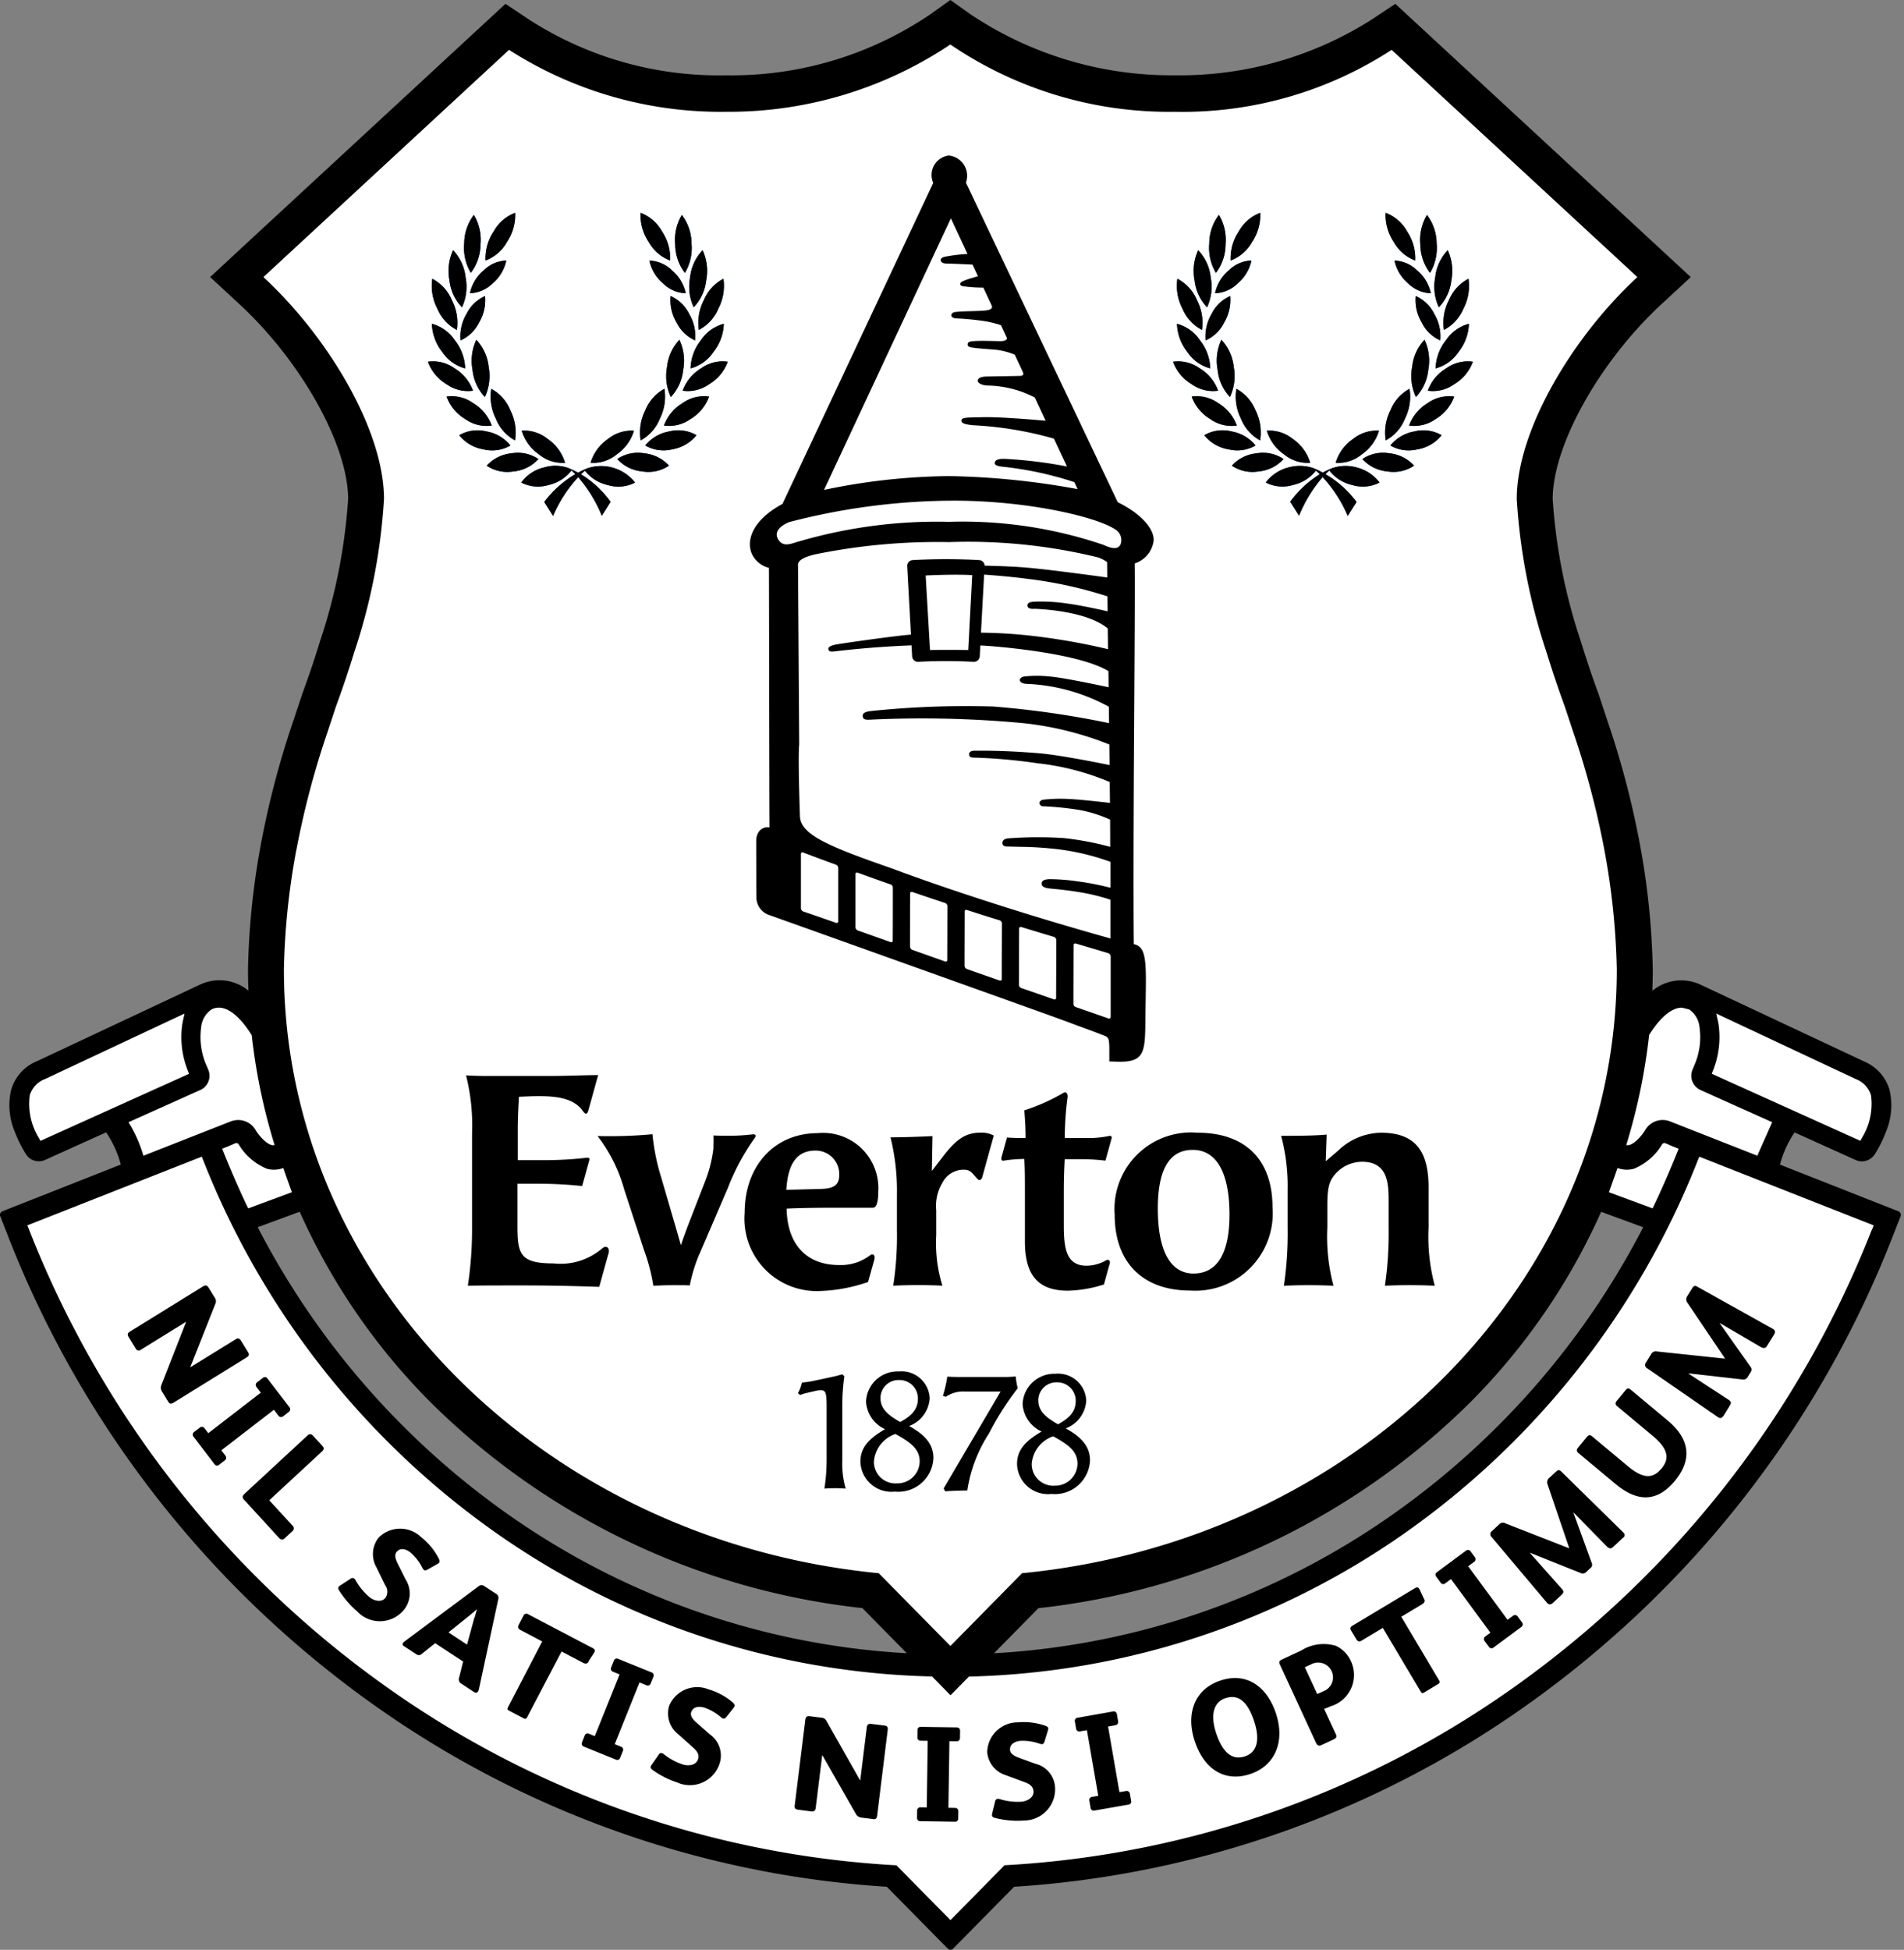 <svg xmlns="http://www.w3.org/2000/svg" xmlns:xlink="http://www.w3.org/1999/xlink" width="120.353" height="123.231" viewBox="0 0 120.353 123.231">
  <rect x="0" y="0" width="120.353" height="123.231" fill="#808080" stroke="none"/>
  <defs>
    <clipPath id="clip-path">
      <rect id="Rectangle_29" data-name="Rectangle 29" width="120.149" height="123.231" fill="none"/>
    </clipPath>
  </defs>
  <g id="Group_15" data-name="Group 15" transform="translate(-700.647)">
    <g id="Everton_Football_Club_logo_-_Brandlogos.net" data-name="Everton Football Club logo - Brandlogos.net" transform="translate(700.647)">
      <g id="Group_10" data-name="Group 10" clip-path="url(#clip-path)">
        <path id="Path_52" data-name="Path 52" d="M120.125,76.685a.234.234,0,0,0-.136-.131l-7.483-2.949a6.762,6.762,0,0,1,.924-2.036l3.861,1.744a.958.958,0,0,0,.392.086.972.972,0,0,0,.848-.5,7.415,7.415,0,0,0,.651-1.307,4.313,4.313,0,0,0,.25-2.718,2.815,2.815,0,0,0-1.63-1.8l-10.3-4.835-.067-.031-.014-.006a2.872,2.872,0,0,0-2.982.417c.017-.451.028-.9.028-1.355a47.977,47.977,0,0,0-.832-8.006A55.539,55.539,0,0,0,101.6,45.55l-.556-1.68-.011-.031c-.4-1.088-.773-2.2-1.115-3.31a35.538,35.538,0,0,1-1.777-8.985c0-3.4,2.962-8.7,6.887-12.331l1.841-1.7h0L88.194.242l-1.474.982A22.622,22.622,0,0,1,74.264,4.759,22.861,22.861,0,0,1,61.373.926L60.069,0l-1.3.926A22.348,22.348,0,0,1,45.874,4.759,22.109,22.109,0,0,1,33.417,1.224L31.946.242l-16.868,15.6-1.8,1.669h0l1.839,1.7C19.042,22.835,22,28.137,22,31.542a35.538,35.538,0,0,1-1.777,8.985c-.339,1.11-.715,2.225-1.115,3.31l-.565,1.7a55.938,55.938,0,0,0-2.036,7.708,48.1,48.1,0,0,0-.835,8.011c0,.453.011.907.028,1.357a2.868,2.868,0,0,0-2.982-.42L12.7,62.2a.652.652,0,0,1-.067.031l-10.3,4.835a2.8,2.8,0,0,0-1.63,1.8,4.3,4.3,0,0,0,.25,2.718,7.416,7.416,0,0,0,.651,1.307.958.958,0,0,0,1.241.417l3.861-1.744A6.762,6.762,0,0,1,7.631,73.6L.148,76.552a.246.246,0,0,0-.134.131.236.236,0,0,0,0,.189l.451,1.154a65.539,65.539,0,0,0,22.985,29.6,62.8,62.8,0,0,0,32.6,11.619l3.853,3.908a.242.242,0,0,0,.172.072.231.231,0,0,0,.17-.072l3.853-3.908a62.826,62.826,0,0,0,32.6-11.619,65.5,65.5,0,0,0,22.982-29.6l.451-1.154a.248.248,0,0,0,0-.189m-16.267.879A50.572,50.572,0,0,1,88.306,95.517a48.465,48.465,0,0,1-25.48,8.971l2.809-2.851a45.806,45.806,0,0,0,27.286-13,40.325,40.325,0,0,0,8.284-12.05l2.654.976ZM57.315,104.486a48.465,48.465,0,0,1-25.48-8.971,50.592,50.592,0,0,1-15.55-17.956l2.654-.976a40.316,40.316,0,0,0,8.281,12.05,45.806,45.806,0,0,0,27.286,13Z" transform="translate(0.005)"/>
      </g>
      <path id="Path_53" data-name="Path 53" d="M61.952,60.97a53.88,53.88,0,0,1,1.95-7.377l.545-1.652c.423-1.146.809-2.3,1.157-3.433a37.622,37.622,0,0,0,1.878-9.669c0-4.309-3.48-10.184-7.588-13.995l-.033-.036L75.385,10.449a24.8,24.8,0,0,0,13.7,3.914,25.162,25.162,0,0,0,14.195-4.253,24.59,24.59,0,0,0,14.195,4.253,24.226,24.226,0,0,0,13.7-3.914l15.53,14.359-.033.036c-4.111,3.811-7.588,9.689-7.588,13.995a37.621,37.621,0,0,0,1.878,9.669c.348,1.132.734,2.289,1.154,3.433l.548,1.652a53.88,53.88,0,0,1,1.95,7.377h0a45.9,45.9,0,0,1,.793,7.586c0,19.808-16.462,36.112-37.594,38.17l-4.529,4.6-4.529-4.6c-21.135-2.058-37.6-18.362-37.6-38.173a45.9,45.9,0,0,1,.793-7.586" transform="translate(-43.209 -7.298)" fill="#fff"/>
      <path id="Path_54" data-name="Path 54" d="M153.738,90.011a2.329,2.329,0,0,0-1.683.417,2.745,2.745,0,0,0-1.166,1.413,2.326,2.326,0,0,0,1.683-.417,2.726,2.726,0,0,0,1.166-1.416" transform="translate(-108.917 -64.948)" fill="#014593"/>
      <path id="Path_55" data-name="Path 55" d="M147.394,51.373a3.031,3.031,0,0,0-.512-1.833,2.589,2.589,0,0,0-1.36-1.179,3.031,3.031,0,0,0,.512,1.833,2.6,2.6,0,0,0,1.36,1.179" transform="translate(-105.034 -34.908)" fill="#014593"/>
      <path id="Path_56" data-name="Path 56" d="M152.339,67.26a2.784,2.784,0,0,0,.378,1.672,2.36,2.36,0,0,0,1.171,1.129,2.768,2.768,0,0,0-.378-1.672,2.359,2.359,0,0,0-1.171-1.129" transform="translate(-109.949 -48.55)" fill="#014593"/>
      <path id="Path_57" data-name="Path 57" d="M154.027,52.5a3.065,3.065,0,0,0,.42-1.861,3.009,3.009,0,0,0-.612-1.8,3.069,3.069,0,0,0-.42,1.864,3,3,0,0,0,.612,1.794" transform="translate(-110.736 -35.254)" fill="#014593"/>
      <path id="Path_58" data-name="Path 58" d="M158.7,66.57a2.666,2.666,0,0,0,1.232-1.344,3.107,3.107,0,0,0,.323-1.886,2.666,2.666,0,0,0-1.232,1.344,3.083,3.083,0,0,0-.32,1.886" transform="translate(-114.523 -45.721)" fill="#014593"/>
      <path id="Path_59" data-name="Path 59" d="M148.417,60.631a2.151,2.151,0,0,0,1.441.631A2.585,2.585,0,0,0,149,59.827a2.146,2.146,0,0,0-1.441-.631,2.569,2.569,0,0,0,.857,1.435" transform="translate(-106.514 -42.728)" fill="#014593"/>
      <path id="Path_60" data-name="Path 60" d="M156.92,60.468a2.915,2.915,0,0,0,.79-1.705,3.089,3.089,0,0,0-.228-1.9,2.924,2.924,0,0,0-.79,1.708,3.109,3.109,0,0,0,.228,1.9" transform="translate(-113.07 -41.043)" fill="#014593"/>
      <path id="Path_61" data-name="Path 61" d="M157.978,82.091a2.329,2.329,0,0,0-1.683.417,2.726,2.726,0,0,0-1.166,1.416,2.319,2.319,0,0,0,1.683-.42,2.745,2.745,0,0,0,1.166-1.413" transform="translate(-111.978 -59.231)" fill="#014593"/>
      <path id="Path_62" data-name="Path 62" d="M158.357,75.347a3,3,0,0,0,.654-1.777,2.518,2.518,0,0,0-1.449,1.04,3,3,0,0,0-.654,1.778,2.518,2.518,0,0,0,1.446-1.04" transform="translate(-113.26 -53.105)" fill="#014593"/>
      <path id="Path_63" data-name="Path 63" d="M151.7,80.816a2.921,2.921,0,0,0,.779-1.714,3.119,3.119,0,0,0-.239-1.9,2.946,2.946,0,0,0-.779,1.711,3.116,3.116,0,0,0,.239,1.9" transform="translate(-109.296 -55.725)" fill="#014593"/>
      <path id="Path_64" data-name="Path 64" d="M148.16,97.849a2.485,2.485,0,0,0-1.53.89,2.307,2.307,0,0,0,1.711.242,2.468,2.468,0,0,0,1.527-.893,2.3,2.3,0,0,0-1.711-.242" transform="translate(-105.842 -70.585)" fill="#014593"/>
      <path id="Path_65" data-name="Path 65" d="M100.088,83.924a2.726,2.726,0,0,0-1.166-1.416,2.326,2.326,0,0,0-1.683-.417,2.739,2.739,0,0,0,1.166,1.416,2.326,2.326,0,0,0,1.683.417" transform="translate(-70.191 -59.231)" fill="#014593"/>
      <path id="Path_66" data-name="Path 66" d="M104.338,91.849a2.745,2.745,0,0,0-1.166-1.413,2.313,2.313,0,0,0-1.683-.417,2.736,2.736,0,0,0,1.166,1.416,2.326,2.326,0,0,0,1.683.417" transform="translate(-73.259 -64.953)" fill="#014593"/>
      <path id="Path_67" data-name="Path 67" d="M107.588,98.756a2.478,2.478,0,0,0-1.527-.89,2.3,2.3,0,0,0-1.711.242,2.485,2.485,0,0,0,1.527.893,2.3,2.3,0,0,0,1.711-.242" transform="translate(-75.323 -70.6)" fill="#014593"/>
      <path id="Path_68" data-name="Path 68" d="M146.66,90.232a3.112,3.112,0,0,0,.292-1.892,2.69,2.69,0,0,0-1.213,1.366,3.088,3.088,0,0,0-.289,1.892,2.675,2.675,0,0,0,1.21-1.366" transform="translate(-104.955 -63.767)" fill="#014593"/>
      <path id="Path_69" data-name="Path 69" d="M110.6,103.709a2.327,2.327,0,0,0,1.694.364,2.42,2.42,0,0,0,1.574-.782,2.327,2.327,0,0,0-1.694-.364,2.427,2.427,0,0,0-1.574.782" transform="translate(-79.835 -74.279)" fill="#014593"/>
      <path id="Path_70" data-name="Path 70" d="M119.635,99.3a2.339,2.339,0,0,0,1.655.534,2.792,2.792,0,0,0-1.082-1.494,2.355,2.355,0,0,0-1.658-.534,2.783,2.783,0,0,0,1.085,1.491" transform="translate(-85.573 -70.591)" fill="#014593"/>
      <path id="Path_71" data-name="Path 71" d="M111.514,88.33a3.089,3.089,0,0,0,.292,1.892,2.687,2.687,0,0,0,1.21,1.366,3.092,3.092,0,0,0-.292-1.892,2.675,2.675,0,0,0-1.21-1.366" transform="translate(-80.459 -63.759)" fill="#014593"/>
      <path id="Path_72" data-name="Path 72" d="M111.674,50.193a3.07,3.07,0,0,0,.512-1.833,2.589,2.589,0,0,0-1.36,1.179,3.07,3.07,0,0,0-.512,1.833,2.589,2.589,0,0,0,1.36-1.179" transform="translate(-79.621 -34.908)" fill="#014593"/>
      <path id="Path_73" data-name="Path 73" d="M108.238,60.631a2.569,2.569,0,0,0,.857-1.435,2.135,2.135,0,0,0-1.438.631,2.569,2.569,0,0,0-.857,1.435,2.151,2.151,0,0,0,1.441-.631" transform="translate(-77.092 -42.728)" fill="#014593"/>
      <path id="Path_74" data-name="Path 74" d="M141.844,104.073a2.33,2.33,0,0,0,1.694-.364,2.435,2.435,0,0,0-1.577-.782,2.323,2.323,0,0,0-1.691.364,2.434,2.434,0,0,0,1.574.782" transform="translate(-101.251 -74.279)" fill="#014593"/>
      <path id="Path_75" data-name="Path 75" d="M119.931,105.932a2.484,2.484,0,0,0-1.491.965,2.3,2.3,0,0,0,1.719.159,2.541,2.541,0,0,0,1.46-.921c.083.075.167.153.245.234a6.637,6.637,0,0,0-1.967,1.755l.556.882a8.507,8.507,0,0,1,1.588-2.453,8.763,8.763,0,0,1,1.494,2.44l.556-.882a6.559,6.559,0,0,0-1.872-1.739c.081-.078.161-.156.245-.231a2.559,2.559,0,0,0,1.455.912,2.308,2.308,0,0,0,1.719-.159,2.735,2.735,0,0,0-2.988-.915,4.946,4.946,0,0,0-.612.289c-.172-.095-.35-.181-.54-.261l-.033-.014c-.006,0-.008,0-.014-.006h0a2.463,2.463,0,0,0-1.524-.061" transform="translate(-85.494 -76.396)" fill="#014593"/>
      <path id="Path_76" data-name="Path 76" d="M99.684,66.57a3.082,3.082,0,0,0-.32-1.886,2.666,2.666,0,0,0-1.232-1.344,3.1,3.1,0,0,0,.32,1.886,2.666,2.666,0,0,0,1.232,1.344" transform="translate(-70.805 -45.721)" fill="#014593"/>
      <path id="Path_77" data-name="Path 77" d="M135.858,99.311a2.783,2.783,0,0,0,1.085-1.491,2.359,2.359,0,0,0-1.658.534,2.813,2.813,0,0,0-1.085,1.494,2.336,2.336,0,0,0,1.655-.534" transform="translate(-96.87 -70.598)" fill="#014593"/>
      <path id="Path_78" data-name="Path 78" d="M108.036,80.823a3.1,3.1,0,0,0,.239-1.9,2.937,2.937,0,0,0-.779-1.711,3.114,3.114,0,0,0-.242,1.9,2.963,2.963,0,0,0,.779,1.714" transform="translate(-77.387 -55.733)" fill="#014593"/>
      <path id="Path_79" data-name="Path 79" d="M98.138,73.57a3.019,3.019,0,0,0,.654,1.777,2.531,2.531,0,0,0,1.449,1.04,3.018,3.018,0,0,0-.654-1.778,2.5,2.5,0,0,0-1.449-1.04" transform="translate(-70.838 -53.105)" fill="#014593"/>
      <path id="Path_80" data-name="Path 80" d="M105.767,68.932a2.764,2.764,0,0,0,.378-1.672,2.37,2.37,0,0,0-1.171,1.129,2.744,2.744,0,0,0-.378,1.672,2.37,2.37,0,0,0,1.171-1.129" transform="translate(-75.486 -48.55)" fill="#014593"/>
      <path id="Path_81" data-name="Path 81" d="M106.5,50.7a3.05,3.05,0,0,0-.42-1.864,3,3,0,0,0-.612,1.8,3.055,3.055,0,0,0,.42,1.861A3,3,0,0,0,106.5,50.7" transform="translate(-76.123 -35.254)" fill="#014593"/>
      <path id="Path_82" data-name="Path 82" d="M102.8,60.461a3.088,3.088,0,0,0,.228-1.9,2.941,2.941,0,0,0-.79-1.708,3.109,3.109,0,0,0-.228,1.9,2.932,2.932,0,0,0,.79,1.705" transform="translate(-73.6 -41.036)" fill="#014593"/>
      <path id="Path_83" data-name="Path 83" d="M152.573,91.431a2.326,2.326,0,0,1-1.683.417,2.745,2.745,0,0,1,1.166-1.413,2.316,2.316,0,0,1,1.683-.417,2.747,2.747,0,0,1-1.166,1.416" transform="translate(-108.917 -64.953)"/>
      <path id="Path_84" data-name="Path 84" d="M149.868,98.105a2.493,2.493,0,0,1-1.527.893,2.3,2.3,0,0,1-1.711-.242,2.485,2.485,0,0,1,1.53-.89,2.306,2.306,0,0,1,1.711.242" transform="translate(-105.842 -70.6)"/>
      <path id="Path_85" data-name="Path 85" d="M153.885,70.061a2.37,2.37,0,0,1-1.171-1.129,2.744,2.744,0,0,1-.378-1.672,2.359,2.359,0,0,1,1.171,1.129,2.747,2.747,0,0,1,.378,1.672" transform="translate(-109.946 -48.55)"/>
      <path id="Path_86" data-name="Path 86" d="M157.579,74.61a2.5,2.5,0,0,1,1.449-1.04,3.019,3.019,0,0,1-.654,1.777,2.518,2.518,0,0,1-1.446,1.04,3,3,0,0,1,.654-1.778" transform="translate(-113.275 -53.105)"/>
      <path id="Path_87" data-name="Path 87" d="M152.239,77.21a3.1,3.1,0,0,1,.239,1.9,2.929,2.929,0,0,1-.779,1.714,3.1,3.1,0,0,1-.239-1.9,2.937,2.937,0,0,1,.779-1.711" transform="translate(-109.295 -55.733)"/>
      <path id="Path_88" data-name="Path 88" d="M155.14,83.924a2.726,2.726,0,0,1,1.166-1.416,2.329,2.329,0,0,1,1.683-.417,2.726,2.726,0,0,1-1.166,1.416,2.326,2.326,0,0,1-1.683.417" transform="translate(-111.985 -59.231)"/>
      <path id="Path_89" data-name="Path 89" d="M160.244,63.34a3.1,3.1,0,0,1-.32,1.886,2.666,2.666,0,0,1-1.232,1.344,3.1,3.1,0,0,1,.32-1.886,2.666,2.666,0,0,1,1.232-1.344" transform="translate(-114.519 -45.721)"/>
      <path id="Path_90" data-name="Path 90" d="M157.482,56.843a3.089,3.089,0,0,1,.228,1.9,2.949,2.949,0,0,1-.79,1.705,3.109,3.109,0,0,1-.228-1.9,2.941,2.941,0,0,1,.79-1.708" transform="translate(-113.07 -41.029)"/>
      <path id="Path_91" data-name="Path 91" d="M153.834,48.84a3,3,0,0,1,.612,1.8,3.06,3.06,0,0,1-.42,1.861,3,3,0,0,1-.612-1.794,3.05,3.05,0,0,1,.42-1.864" transform="translate(-110.734 -35.254)"/>
      <path id="Path_92" data-name="Path 92" d="M149.868,61.263a2.146,2.146,0,0,1-1.441-.631,2.585,2.585,0,0,1-.857-1.435,2.156,2.156,0,0,1,1.441.631,2.585,2.585,0,0,1,.857,1.435" transform="translate(-106.521 -42.728)"/>
      <path id="Path_93" data-name="Path 93" d="M145.534,48.36a2.59,2.59,0,0,1,1.36,1.179,3.07,3.07,0,0,1,.512,1.833,2.577,2.577,0,0,1-1.36-1.179,3.07,3.07,0,0,1-.512-1.833" transform="translate(-105.044 -34.908)"/>
      <path id="Path_94" data-name="Path 94" d="M145.753,89.706a2.678,2.678,0,0,1,1.213-1.366,3.11,3.11,0,0,1-.292,1.892,2.675,2.675,0,0,1-1.21,1.366,3.106,3.106,0,0,1,.289-1.892" transform="translate(-104.965 -63.767)"/>
      <path id="Path_95" data-name="Path 95" d="M141.961,102.927a2.441,2.441,0,0,1,1.577.782,2.33,2.33,0,0,1-1.694.364,2.427,2.427,0,0,1-1.574-.782,2.327,2.327,0,0,1,1.694-.364" transform="translate(-101.251 -74.279)"/>
      <path id="Path_96" data-name="Path 96" d="M135.295,98.354a2.353,2.353,0,0,1,1.655-.534,2.768,2.768,0,0,1-1.085,1.491,2.336,2.336,0,0,1-1.655.534,2.784,2.784,0,0,1,1.085-1.494" transform="translate(-96.877 -70.598)"/>
      <path id="Path_97" data-name="Path 97" d="M121.466,106l.033.014c.186.081.367.167.54.259a4.7,4.7,0,0,1,.612-.289,2.739,2.739,0,0,1,2.988.912,2.3,2.3,0,0,1-1.719.159,2.54,2.54,0,0,1-1.455-.912c-.083.075-.167.153-.245.231a6.488,6.488,0,0,1,1.872,1.739l-.556.882a8.821,8.821,0,0,0-1.494-2.442A8.565,8.565,0,0,0,120.454,109l-.556-.882a6.647,6.647,0,0,1,1.967-1.758c-.081-.081-.161-.159-.245-.234a2.541,2.541,0,0,1-1.46.921,2.3,2.3,0,0,1-1.719-.159,2.494,2.494,0,0,1,1.491-.962,2.464,2.464,0,0,1,1.524.061h0c.006,0,.008,0,.014.006" transform="translate(-85.494 -76.396)"/>
      <path id="Path_98" data-name="Path 98" d="M120.215,98.361a2.813,2.813,0,0,1,1.085,1.494,2.336,2.336,0,0,1-1.655-.534,2.783,2.783,0,0,1-1.085-1.491,2.355,2.355,0,0,1,1.658.534" transform="translate(-85.58 -70.605)"/>
      <path id="Path_99" data-name="Path 99" d="M113.868,103.292a2.434,2.434,0,0,1-1.574.782,2.33,2.33,0,0,1-1.694-.364,2.434,2.434,0,0,1,1.574-.782,2.343,2.343,0,0,1,1.694.362" transform="translate(-79.835 -74.279)"/>
      <path id="Path_100" data-name="Path 100" d="M113.007,91.6a2.687,2.687,0,0,1-1.21-1.366,3.11,3.11,0,0,1-.292-1.892,2.686,2.686,0,0,1,1.21,1.366,3.092,3.092,0,0,1,.292,1.892" transform="translate(-80.453 -63.767)"/>
      <path id="Path_101" data-name="Path 101" d="M110.813,49.539a2.589,2.589,0,0,1,1.36-1.179,3.026,3.026,0,0,1-.512,1.833,2.589,2.589,0,0,1-1.36,1.179,3.041,3.041,0,0,1,.509-1.833" transform="translate(-79.611 -34.908)"/>
      <path id="Path_102" data-name="Path 102" d="M107.65,59.817a2.145,2.145,0,0,1,1.438-.631,2.569,2.569,0,0,1-.857,1.435,2.146,2.146,0,0,1-1.441.631,2.569,2.569,0,0,1,.857-1.435" transform="translate(-77.084 -42.721)"/>
      <path id="Path_103" data-name="Path 103" d="M104.606,70.061a2.767,2.767,0,0,1,.378-1.672,2.372,2.372,0,0,1,1.171-1.129,2.764,2.764,0,0,1-.378,1.672,2.372,2.372,0,0,1-1.171,1.129" transform="translate(-75.493 -48.55)"/>
      <path id="Path_104" data-name="Path 104" d="M100.241,76.388a2.531,2.531,0,0,1-1.449-1.04,3.018,3.018,0,0,1-.654-1.777,2.531,2.531,0,0,1,1.449,1.04,3,3,0,0,1,.654,1.778" transform="translate(-70.838 -53.105)"/>
      <path id="Path_105" data-name="Path 105" d="M107.5,77.2a2.946,2.946,0,0,1,.779,1.711,3.137,3.137,0,0,1-.239,1.9,2.921,2.921,0,0,1-.779-1.714,3.1,3.1,0,0,1,.242-1.9" transform="translate(-77.391 -55.725)"/>
      <path id="Path_106" data-name="Path 106" d="M105.464,50.637a3.009,3.009,0,0,1,.612-1.8,3.089,3.089,0,0,1,.42,1.864,3,3,0,0,1-.612,1.794,3.065,3.065,0,0,1-.42-1.861" transform="translate(-76.123 -35.254)"/>
      <path id="Path_107" data-name="Path 107" d="M102.24,56.85a2.924,2.924,0,0,1,.79,1.708,3.109,3.109,0,0,1-.228,1.9,2.915,2.915,0,0,1-.79-1.705,3.109,3.109,0,0,1,.228-1.9" transform="translate(-73.6 -41.036)"/>
      <path id="Path_108" data-name="Path 108" d="M98.119,63.34a2.666,2.666,0,0,1,1.232,1.344,3.083,3.083,0,0,1,.32,1.886,2.666,2.666,0,0,1-1.232-1.344,3.083,3.083,0,0,1-.32-1.886" transform="translate(-70.795 -45.721)"/>
      <path id="Path_109" data-name="Path 109" d="M97.24,82.091a2.326,2.326,0,0,1,1.683.417,2.739,2.739,0,0,1,1.166,1.416,2.319,2.319,0,0,1-1.683-.42,2.731,2.731,0,0,1-1.166-1.413" transform="translate(-70.191 -59.231)"/>
      <path id="Path_110" data-name="Path 110" d="M101.49,90.011a2.329,2.329,0,0,1,1.683.417,2.745,2.745,0,0,1,1.166,1.413,2.326,2.326,0,0,1-1.683-.417,2.739,2.739,0,0,1-1.166-1.416" transform="translate(-73.259 -64.948)"/>
      <path id="Path_111" data-name="Path 111" d="M104.35,98.1a2.3,2.3,0,0,1,1.711-.242,2.47,2.47,0,0,1,1.527.89,2.3,2.3,0,0,1-1.711.242,2.46,2.46,0,0,1-1.527-.893" transform="translate(-75.323 -70.593)"/>
      <path id="Path_112" data-name="Path 112" d="M184.252,319.461c-.111-.006-.337-.02-.576-.02-.175,0-.373.006-.606.02l-.075.006.011-.075a11.644,11.644,0,0,0,.128-1.791v-3.332c0-.921-.078-1.021-.381-1.021a1.826,1.826,0,0,0-.37.056l-.52.12a2.38,2.38,0,0,0-.364.114l-.033.011-.145-.111.025-.044a2.679,2.679,0,0,0,.22-.587l.011-.042.042-.006a5.63,5.63,0,0,0,.759-.117l1.1-.236c.2-.039.423-.1.618-.156l.033-.008.125.125-.006.031a13.733,13.733,0,0,0-.125,1.722v3.588a5.61,5.61,0,0,0,.192,1.672l.028.086-.089-.006Z" transform="translate(-130.883 -225.385)"/>
      <path id="Path_113" data-name="Path 113" d="M215.819,319.882l-.006.056h-.053s-.832.011-1.313.05h-.039l-.092-.181,3.6-6.122h-2.256a1.961,1.961,0,0,0-1.185.314l-.025.02-.184-.072.019-.056a7.4,7.4,0,0,0,.253-1.1l.008-.053.056.006c.264.02.54.02.832.02h2.584a7.158,7.158,0,0,0,.79-.028l.061-.006.006.061a5.55,5.55,0,0,0,.114.654l.011.033-.022.025a17.949,17.949,0,0,0-1.791,2.821,9.11,9.11,0,0,0-1.369,3.563" transform="translate(-154.667 -225.738)"/>
      <path id="Path_114" data-name="Path 114" d="M198.592,315.042a2.006,2.006,0,0,0,1.3-1.75,1.779,1.779,0,0,0-1.95-1.7,1.993,1.993,0,0,0-2.075,1.9,2.047,2.047,0,0,0,1.2,1.75c-.962.565-1.555,1.115-1.555,2.056a1.957,1.957,0,0,0,2.175,1.889,2.222,2.222,0,0,0,2.44-2.125c0-1-.723-1.566-1.53-2.017m-1.816-1.753a1.137,1.137,0,0,1,1.177-1.157,1.16,1.16,0,0,1,1.188,1.188c0,.765-.554,1.152-1.118,1.466-.634-.367-1.246-.762-1.246-1.5m1,5.38a1.361,1.361,0,0,1-1.416-1.4,2.01,2.01,0,0,1,1.357-1.725c.94.515,1.535.94,1.535,1.733a1.406,1.406,0,0,1-1.474,1.388" transform="translate(-141.125 -224.916)"/>
      <path id="Path_115" data-name="Path 115" d="M234.192,315.572a2,2,0,0,0,1.293-1.75,1.777,1.777,0,0,0-1.947-1.7,2,2,0,0,0-2.075,1.9,2.05,2.05,0,0,0,1.2,1.75c-.96.565-1.552,1.115-1.552,2.056a1.956,1.956,0,0,0,2.172,1.889,2.222,2.222,0,0,0,2.44-2.125c0-1-.723-1.566-1.53-2.017m-1.741-1.752a1.142,1.142,0,0,1,1.179-1.16,1.16,1.16,0,0,1,1.188,1.188c0,.762-.556,1.149-1.118,1.466-.634-.367-1.246-.765-1.246-1.5m1,5.38a1.363,1.363,0,0,1-1.416-1.4,2.013,2.013,0,0,1,1.357-1.725c.94.515,1.535.94,1.535,1.733a1.408,1.408,0,0,1-1.477,1.388" transform="translate(-166.823 -225.298)"/>
      <path id="Path_116" data-name="Path 116" d="M114.89,255.587c-.128.465-.537,1.939-.57,2.058-2.145-.072-3.569-.089-4.829-.089-1.586,0-2.618,0-3.477.019a23.666,23.666,0,0,0,.267-3.625v-5.989a12.953,12.953,0,0,0-.381-3.683c.651.039,1.088.039,1.566.039h3.594c1.28,0,1.8-.039,3.191-.058-.253.915-.52,1.883-.623,2.25s-.295.092-.331.039c-.592-.857-1.739-.954-2.829-.954-.345,0-.745.019-1.224.039-.019.323-.075,1.241-.075,2.061v1.944h1.586a23.845,23.845,0,0,0,2.79-.153c.192-.028.153.134.153.134-.142.515-.334,1.207-.459,1.655a26.479,26.479,0,0,0-2.732-.147h-1.357v2.709c0,1.755.192,2.328,2.273,2.328a4.028,4.028,0,0,0,3.1-.965c.228-.175.5-.075.376.389" transform="translate(-76.442 -176.315)"/>
      <path id="Path_117" data-name="Path 117" d="M142.217,265.308a10.321,10.321,0,0,0-.593,1.95c-.192-.017-.634-.017-1.074-.017-.381,0-.862.017-1.227.039a11.627,11.627,0,0,0-.576-2.217l-1.263-3.864a9.865,9.865,0,0,0-1.686-3.385,29.1,29.1,0,0,0,3.469-.114,13.473,13.473,0,0,0,.554,2.734l.709,2.431c.172.573.537,1.853.537,1.853.134-.42.287-.821.42-1.185l1.113-2.868a8.291,8.291,0,0,0,.517-2.045c0-.267.019-.517,0-.843.27.019.768.019,1.168.019a12.226,12.226,0,0,0,1.3-.086c.261-.033.225.128.139.239a14.181,14.181,0,0,0-1.686,3.138l-1.819,4.228Z" transform="translate(-98.025 -186.016)"/>
      <path id="Path_118" data-name="Path 118" d="M205.631,267.029c-.309-.02-.932-.039-1.53-.039s-1.2.019-1.569.039a20.524,20.524,0,0,0,.234-3.441v-2.32a14.047,14.047,0,0,0-.406-3.616c.737,0,1.88-.039,2.654-.078l-.039,2.2.7-.91c.871-1.141,1.471-1.508,2.381-1.508a1.659,1.659,0,0,1,.832.184c-.273.982-.559,2.014-.723,2.612-.036.128-.156.306-.331.108-.37-.412-.434-.565-.882-.565a1.514,1.514,0,0,0-1.316.832,2.842,2.842,0,0,0-.387,1.739v1.566a9.093,9.093,0,0,0,.387,3.188" transform="translate(-146.07 -185.771)"/>
      <path id="Path_119" data-name="Path 119" d="M234.505,251.1c-.075.27-.295,1.068-.387,1.4a12.875,12.875,0,0,0-1.716-.092h-.857c-.039.643-.058,1.421-.058,1.967v2.2c0,1.48.156,2.567,1.441,2.567a2.521,2.521,0,0,0,1.246-.35c.081-.042.281-.031.211.225-.12.426-.228.821-.362,1.31a8.113,8.113,0,0,1-2.262.392c-1.658,0-2.732-.72-2.732-3.093v-2.957c0-.951,0-1.633-.039-2.275a8.449,8.449,0,0,0-1.313.108c-.058.008-.186-.014-.128-.223.017-.058.259-.932.345-1.243.245.025.709.036,1.177.036,0-.759-.039-1.168-.078-1.752a12.448,12.448,0,0,0,2.451-1.093c.2-.125.3.056.281.264a19.939,19.939,0,0,0-.178,2.581h1.344a6.459,6.459,0,0,0,1.48-.136c.07-.017.178.02.136.175" transform="translate(-164.243 -179.146)"/>
      <path id="Path_120" data-name="Path 120" d="M299.275,267c-.626,0-1.252.02-1.586.039a23.11,23.11,0,0,0,.234-3.694v-1.7c0-1.135-.078-2.442-1.683-2.442a2.281,2.281,0,0,0-1.566.645c-.49.49-.626.9-.626,2.111v1.388a12.109,12.109,0,0,0,.389,3.694c-.292-.019-.937-.039-1.547-.039-.645,0-1.252.019-1.586.039a23.078,23.078,0,0,0,.236-3.694v-2.384a12.273,12.273,0,0,0-.412-3.4c.862,0,2.056,0,2.876-.078l-.058,1.683.782-.665a3.985,3.985,0,0,1,2.72-1.135c2.231,0,3,1.252,3,3.458v2.52a12,12,0,0,0,.392,3.694c-.314-.019-.96-.039-1.566-.039" transform="translate(-210.147 -185.778)"/>
      <path id="Path_121" data-name="Path 121" d="M177.324,262.169c.331,0,.331-.821.331-1.01a3.49,3.49,0,0,0-3.822-3.7c-2.732,0-4.623,2.058-4.623,5.035a4.575,4.575,0,0,0,4.815,4.94,10.186,10.186,0,0,0,2.988-.568c.156-.565.206-.734.389-1.4.086-.309-.086-.406-.245-.3a3.038,3.038,0,0,1-1.986.629c-2.045,0-3.268-1.3-3.307-3.566.631-.039,2.025-.058,3.021-.058h2.442Zm-5.48-1.127c.095-1.563.612-2.481,1.836-2.481a1.488,1.488,0,0,1,1.51,1.547c0,.609-.325.857-1.149.876Z" transform="translate(-122.141 -185.843)"/>
      <path id="Path_122" data-name="Path 122" d="M258.535,257.36a4.839,4.839,0,0,0-5.235,5.188c0,3,1.764,4.787,4.776,4.787a4.889,4.889,0,0,0,5.2-5.266c0-2.987-1.705-4.709-4.737-4.709m-.25,8.9c-1.458,0-2.262-1.416-2.262-4.1,0-2.278.612-3.716,2.206-3.716,1.5,0,2.323,1.435,2.323,4.1,0,2.451-.787,3.714-2.264,3.714" transform="translate(-182.84 -185.771)"/>
      <path id="Path_123" data-name="Path 123" d="M193.655,57.254l-9.6-20.2a1.284,1.284,0,0,0-1.088-1.714,1.24,1.24,0,0,0-.979,1.73l-9.533,20.292c-1.9,1.021-2.314,2.314-1.922,3.174a1.607,1.607,0,0,0,1.071.862c.008,1.316.022,13.881.036,16.3,0,.033.011.108-.017.106-.387-.061-.823.195-.823.862,0,1.018.006,1.613.006,2.6,0,.242.006.946.006,1.021a1.178,1.178,0,0,0,.826,1.06s18.2,6.5,18.8,6.732c.865.331,1.65.6,2.4.9.25.1.261.242.281.69v.924s.465.019.7.019c1.758,0,1.538-.893,1.591-3.58.056-2.818.058-3.675-.748-3.855-.064-7.41.1-20.4.061-24.059a1.737,1.737,0,0,0,1.193-1.408c.075-.659-.637-1.661-2.259-2.456M183.1,39.3c.32.687.679,1.452,1.057,2.262a10.362,10.362,0,0,0-1.408.17c-.245.053-.289.142-.289.228s.1.2.353.206c.526.011,1.274.047,1.658.067.117.242.228.487.342.734-.275.081-.67.2-.779.245-.172.07-.353.134-.339.261s.2.131.35.15a8.63,8.63,0,0,0,1.11.064c.192.412.331.707.526,1.127.122.261-.245.314-.554.334-.367.028-1.3.025-1.75.083-.175.022-.242.117-.242.217s.134.178.3.186a17.353,17.353,0,0,1,1.847.181,6.8,6.8,0,0,1,.988.248c.122.259.239.515.359.773.07.147-.131.22-.278.231-.239.019-1.31-.047-1.88.008-.25.028-.306.086-.306.214,0,.092.047.147.292.189.453.075,1.371.111,1.661.159a4.507,4.507,0,0,1,1.026.292c.195.423.32.687.512,1.1.078.17-.031.228-.136.236-.167.014-2.1.036-2.267.047-.2.014-.42.072-.451.231-.025.125.142.3.592.334a6.711,6.711,0,0,1,3.013.754c.236.509.467,1,.687,1.472-.659-.061-2.957-.256-4.006-.225-.9.025-1.277,0-1.31.184s.156.264.726.323a22.638,22.638,0,0,1,5.116.848c.309.662.587,1.257.823,1.758a28.728,28.728,0,0,0-3.936-.481c-.451-.011-.626.086-.626.275s.406.214.684.242a21.945,21.945,0,0,1,4.342.954c.086.184.153.325.206.442a48.89,48.89,0,0,0-8.128-.823,39.86,39.86,0,0,0-7.9.873c.759-1.616,5.469-11.711,8.025-17.177m-7.127,44.443c0,.081-.067.12-.147.092-.826-.289-1.238-.434-2.064-.715a.225.225,0,0,1-.147-.195V79.48c0-.081.067-.12.147-.089.823.312,1.238.465,2.064.768a.231.231,0,0,1,.147.195v3.38m3.449,1.224c0,.081-.067.12-.147.092-.826-.295-1.238-.44-2.064-.732a.228.228,0,0,1-.147-.195V80.754c0-.078.067-.117.147-.086.826.3,1.241.448,2.067.737a.224.224,0,0,1,.147.192c0,1.327,0,2.011-.006,3.363m3.449,1.221a.1.1,0,0,1-.147.092c-.826-.292-1.238-.437-2.064-.732a.231.231,0,0,1-.147-.195c0-1.355,0-2.042.006-3.371,0-.078.067-.117.147-.089.826.284,1.241.42,2.064.693a.224.224,0,0,1,.147.192c-.006,1.352-.006,2.053-.011,3.413m3.449,1.2c0,.081-.067.12-.147.092-.823-.287-1.235-.431-2.058-.72a.228.228,0,0,1-.147-.195c0-1.363.006-2.07.008-3.438a.1.1,0,0,1,.147-.1c.826.267,1.235.4,2.058.651a.218.218,0,0,1,.147.195c-.006,1.413-.008,2.142-.011,3.51m3.438,1.193a.1.1,0,0,1-.147.095c-.823-.284-1.235-.428-2.058-.712a.228.228,0,0,1-.147-.195c.006-1.374.006-2.111.011-3.552a.106.106,0,0,1,.147-.106c.821.25,1.232.376,2.056.62a.223.223,0,0,1,.147.2c0,1.5-.006,2.27-.011,3.65m-10.242-8.128c-4.07-1.416-5.908-2.159-5.95-3.341-.025-.732-.125-3.775-.047-4.548l-.075-11.346c-.006-.337.545-.534,1.046-.656a38.553,38.553,0,0,1,8.49-.782,34.636,34.636,0,0,1,9.422.965,2.26,2.26,0,0,1,.579.295l.011.979c-.851-.12-4.089-.565-5.472-.656-.64-.045-1.469-.075-2.281-.095a.365.365,0,0,0-.35-.353,39.024,39.024,0,0,0-4.192,0,.37.37,0,0,0-.256.12.364.364,0,0,0-.095.267l.236,4.328c-.072.006-.136.008-.192.014-.882.072-4.415.567-4.651.631-.323.083-.4.175-.373.292.047.192.3.125.559.1,1.755-.2,3.335-.309,4.693-.359l.039.69a.367.367,0,0,0,.367.348h.014a32.126,32.126,0,0,1,3.51,0,.372.372,0,0,0,.384-.348l.036-.684c.565.028.868.058.868.058,2.52.22,5.811.7,7.23,1.561l.011,1.021c-.829-.178-2.949-.62-3.73-.679a7.328,7.328,0,0,0-1.6,0c-.164.022-.3.12-.278.245s.161.195.37.217a11.839,11.839,0,0,1,5.255,1.449l.011,1.035a58.9,58.9,0,0,0-7.313-1.049,57.956,57.956,0,0,0-7.791.292c-.325.047-.487.142-.465.314s.078.253.534.22a68.774,68.774,0,0,1,9.536.217,20.406,20.406,0,0,1,5.516,1.357l.017,1.3c-1.026-.211-3.271-.645-4.415-.743-2.373-.2-3.883-.164-4.142-.164-.234,0-.334.108-.323.253.011.178.181.178.342.184a34.165,34.165,0,0,1,4,.359,16.107,16.107,0,0,1,4.545,1.182l.017,1.319c-.682-.078-2.022-.225-2.584-.245a9.571,9.571,0,0,0-1.652.047c-.159.036-.245.145-.223.239a.246.246,0,0,0,.267.175,20.039,20.039,0,0,1,2.164.217,7.992,7.992,0,0,1,2.036.626s.006,1.291.006,1.719a19.149,19.149,0,0,0-2.91-.551,25.185,25.185,0,0,0-3.544.017c-.092.008-.367.056-.359.295.006.261.306.214.448.22.748.028,1.363,0,2.676.128a15.1,15.1,0,0,1,3.708.84c0,.526,0,1,0,1.63,0,.022-.821-.234-2.1-.4a12.43,12.43,0,0,0-1.791-.136c-.234.019-.453.061-.465.275-.014.306.526.312.715.334s.765.061,1.752.225a12.7,12.7,0,0,1,1.886.465c0,1.355,0,2.448,0,2.448-4.053-1.127-9.419-2.79-13.678-4.373m8.8-16.462c.172,0,3.327.086,4.707,1.241l.017,1.313a40.226,40.226,0,0,0-5.327-.9c-.637-.064-1.271-.1-1.892-.128,0,0-.32-.008-.812-.017l.2-3.669c.935.067,1.911.156,2.762.27A26.912,26.912,0,0,1,193,63.2l.011.946c-.548-.125-1.719-.381-2.531-.49a11.426,11.426,0,0,0-2.122-.12c-.189.022-.414.036-.412.242,0,.17.184.217.373.217m-3.867-2.136-.25,4.734s-1.346-.022-2.417,0l-.275-4.712s1.825-.092,2.943-.022m8.746,27.92a.1.1,0,0,1-.147.095c-.823-.289-1.235-.431-2.058-.718a.222.222,0,0,1-.145-.195c0-1.382.006-2.159.008-3.7a.112.112,0,0,1,.147-.12c.821.245,1.232.364,2.053.612a.233.233,0,0,1,.147.214v3.808Zm.618-29.836c-.195.339-.626.206-1.077,0a27.693,27.693,0,0,0-9.766-1.455A31.125,31.125,0,0,0,173.5,59.73c-.423.1-1.01.442-1.335-.17-.214-.4.067-.782.718-1.054a41.525,41.525,0,0,1,10.095-1.352c4.712-.047,9.21.976,10.481,1.794a.787.787,0,0,1,.362.987" transform="translate(-122.998 -25.51)"/>
      <path id="Path_124" data-name="Path 124" d="M267.726,83.514a2.313,2.313,0,0,0,1.683.417,2.711,2.711,0,0,0-1.165-1.413,2.326,2.326,0,0,0-1.683-.417,2.731,2.731,0,0,0,1.166,1.413" transform="translate(-192.411 -59.239)" fill="#014593"/>
      <path id="Path_125" data-name="Path 125" d="M280.82,88.33a3.069,3.069,0,0,0,.292,1.892,2.687,2.687,0,0,0,1.21,1.366,3.108,3.108,0,0,0-.289-1.892,2.678,2.678,0,0,0-1.213-1.366" transform="translate(-202.669 -63.759)" fill="#014593"/>
      <path id="Path_126" data-name="Path 126" d="M268.991,66.57a3.082,3.082,0,0,0-.32-1.886,2.666,2.666,0,0,0-1.232-1.344,3.083,3.083,0,0,0,.32,1.886,2.666,2.666,0,0,0,1.232,1.344" transform="translate(-193.015 -45.721)" fill="#014593"/>
      <path id="Path_127" data-name="Path 127" d="M280.984,50.193a3.07,3.07,0,0,0,.512-1.833,2.59,2.59,0,0,0-1.36,1.179,3.07,3.07,0,0,0-.512,1.833,2.589,2.589,0,0,0,1.36-1.179" transform="translate(-201.834 -34.908)" fill="#014593"/>
      <path id="Path_128" data-name="Path 128" d="M277.551,60.631a2.569,2.569,0,0,0,.857-1.435,2.151,2.151,0,0,0-1.441.631,2.585,2.585,0,0,0-.857,1.435,2.146,2.146,0,0,0,1.441-.631" transform="translate(-199.305 -42.728)" fill="#014593"/>
      <path id="Path_129" data-name="Path 129" d="M272.109,60.461a3.108,3.108,0,0,0,.228-1.9,2.941,2.941,0,0,0-.79-1.708,3.088,3.088,0,0,0-.228,1.9,2.932,2.932,0,0,0,.79,1.705" transform="translate(-195.811 -41.036)" fill="#014593"/>
      <path id="Path_130" data-name="Path 130" d="M275.806,50.7a3.089,3.089,0,0,0-.42-1.864,2.994,2.994,0,0,0-.612,1.8,3.035,3.035,0,0,0,.42,1.861,3,3,0,0,0,.612-1.794" transform="translate(-198.336 -35.254)" fill="#014593"/>
      <path id="Path_131" data-name="Path 131" d="M317.73,60.631a2.145,2.145,0,0,0,1.438.631,2.569,2.569,0,0,0-.857-1.435,2.146,2.146,0,0,0-1.441-.631,2.569,2.569,0,0,0,.857,1.435" transform="translate(-228.727 -42.728)" fill="#014593"/>
      <path id="Path_132" data-name="Path 132" d="M311.164,104.073a2.334,2.334,0,0,0,1.694-.364,2.434,2.434,0,0,0-1.574-.782,2.33,2.33,0,0,0-1.694.364,2.435,2.435,0,0,0,1.577.782" transform="translate(-223.472 -74.279)" fill="#014593"/>
      <path id="Path_133" data-name="Path 133" d="M316.714,51.373a3.031,3.031,0,0,0-.512-1.833,2.589,2.589,0,0,0-1.36-1.179,3.031,3.031,0,0,0,.512,1.833,2.589,2.589,0,0,0,1.36,1.179" transform="translate(-227.255 -34.908)" fill="#014593"/>
      <path id="Path_134" data-name="Path 134" d="M315.985,90.232a3.112,3.112,0,0,0,.292-1.892,2.686,2.686,0,0,0-1.21,1.366,3.112,3.112,0,0,0-.292,1.892,2.687,2.687,0,0,0,1.21-1.366" transform="translate(-227.18 -63.767)" fill="#014593"/>
      <path id="Path_135" data-name="Path 135" d="M323.346,52.5a3.065,3.065,0,0,0,.42-1.861,3.027,3.027,0,0,0-.612-1.8,3.069,3.069,0,0,0-.42,1.864,3,3,0,0,0,.612,1.794" transform="translate(-232.955 -35.254)" fill="#014593"/>
      <path id="Path_136" data-name="Path 136" d="M326.237,60.468a2.915,2.915,0,0,0,.79-1.705,3.109,3.109,0,0,0-.228-1.9,2.924,2.924,0,0,0-.79,1.708,3.089,3.089,0,0,0,.228,1.9" transform="translate(-235.287 -41.043)" fill="#014593"/>
      <path id="Path_137" data-name="Path 137" d="M323.213,70.061a2.748,2.748,0,0,0-.378-1.672,2.379,2.379,0,0,0-1.168-1.129,2.764,2.764,0,0,0,.378,1.672,2.378,2.378,0,0,0,1.168,1.129" transform="translate(-232.174 -48.55)" fill="#014593"/>
      <path id="Path_138" data-name="Path 138" d="M328.009,66.57a2.666,2.666,0,0,0,1.232-1.344,3.083,3.083,0,0,0,.32-1.886,2.666,2.666,0,0,0-1.232,1.344,3.082,3.082,0,0,0-.32,1.886" transform="translate(-236.737 -45.721)" fill="#014593"/>
      <path id="Path_139" data-name="Path 139" d="M320.771,78.914a3.116,3.116,0,0,0,.239,1.9,2.939,2.939,0,0,0,.782-1.714,3.12,3.12,0,0,0-.239-1.9,2.92,2.92,0,0,0-.779,1.711" transform="translate(-231.51 -55.725)" fill="#014593"/>
      <path id="Path_140" data-name="Path 140" d="M267.458,73.57a3.019,3.019,0,0,0,.654,1.777,2.514,2.514,0,0,0,1.449,1.04,3.018,3.018,0,0,0-.654-1.778,2.51,2.51,0,0,0-1.449-1.04" transform="translate(-193.059 -53.105)" fill="#014593"/>
      <path id="Path_141" data-name="Path 141" d="M275.18,99a2.3,2.3,0,0,0,1.711-.242,2.469,2.469,0,0,0-1.53-.89,2.306,2.306,0,0,0-1.711.242,2.493,2.493,0,0,0,1.527.893" transform="translate(-197.529 -70.6)" fill="#014593"/>
      <path id="Path_142" data-name="Path 142" d="M305.185,99.311a2.783,2.783,0,0,0,1.085-1.491,2.349,2.349,0,0,0-1.655.534,2.8,2.8,0,0,0-1.085,1.494,2.336,2.336,0,0,0,1.655-.534" transform="translate(-219.098 -70.598)" fill="#014593"/>
      <path id="Path_143" data-name="Path 143" d="M270.8,90.016a2.736,2.736,0,0,0,1.166,1.416,2.326,2.326,0,0,0,1.683.417,2.745,2.745,0,0,0-1.165-1.413,2.313,2.313,0,0,0-1.683-.417" transform="translate(-195.472 -64.953)" fill="#014593"/>
      <path id="Path_144" data-name="Path 144" d="M275.083,68.932a2.784,2.784,0,0,0,.378-1.672,2.37,2.37,0,0,0-1.171,1.129,2.768,2.768,0,0,0-.381,1.672,2.359,2.359,0,0,0,1.171-1.129" transform="translate(-197.702 -48.55)" fill="#014593"/>
      <path id="Path_145" data-name="Path 145" d="M277.349,80.823a3.1,3.1,0,0,0,.239-1.9,2.937,2.937,0,0,0-.779-1.711,3.1,3.1,0,0,0-.239,1.9,2.946,2.946,0,0,0,.779,1.714" transform="translate(-199.603 -55.733)" fill="#014593"/>
      <path id="Path_146" data-name="Path 146" d="M279.92,103.709a2.327,2.327,0,0,0,1.694.364,2.427,2.427,0,0,0,1.574-.782,2.323,2.323,0,0,0-1.691-.364,2.434,2.434,0,0,0-1.577.782" transform="translate(-202.055 -74.279)" fill="#014593"/>
      <path id="Path_147" data-name="Path 147" d="M289.111,105.953a2.484,2.484,0,0,0-1.491.965,2.291,2.291,0,0,0,1.719.159,2.54,2.54,0,0,0,1.455-.912c.083.075.164.153.245.231a6.524,6.524,0,0,0-1.872,1.739l.556.882a8.762,8.762,0,0,1,1.494-2.44,8.5,8.5,0,0,1,1.586,2.453l.556-.882a6.632,6.632,0,0,0-1.967-1.755c.078-.081.161-.159.245-.234a2.541,2.541,0,0,0,1.46.921,2.308,2.308,0,0,0,1.719-.159,2.509,2.509,0,0,0-1.491-.965,2.464,2.464,0,0,0-1.524.061h0c-.006,0-.008.006-.014.006a.327.327,0,0,0-.031.014c-.189.081-.367.167-.54.261a4.757,4.757,0,0,0-.609-.289,2.489,2.489,0,0,0-1.5-.05" transform="translate(-207.613 -76.418)" fill="#014593"/>
      <path id="Path_148" data-name="Path 148" d="M288.948,99.3a2.339,2.339,0,0,0,1.655.534,2.784,2.784,0,0,0-1.085-1.494,2.359,2.359,0,0,0-1.658-.534,2.768,2.768,0,0,0,1.085,1.491" transform="translate(-207.787 -70.591)" fill="#014593"/>
      <path id="Path_149" data-name="Path 149" d="M327.677,75.347a3.019,3.019,0,0,0,.654-1.777,2.518,2.518,0,0,0-1.449,1.04,3,3,0,0,0-.654,1.778,2.531,2.531,0,0,0,1.449-1.04" transform="translate(-235.481 -53.105)" fill="#014593"/>
      <path id="Path_150" data-name="Path 150" d="M321.376,90.431a2.745,2.745,0,0,0-1.166,1.413,2.326,2.326,0,0,0,1.683-.417,2.739,2.739,0,0,0,1.166-1.416,2.329,2.329,0,0,0-1.683.417" transform="translate(-231.138 -64.948)" fill="#014593"/>
      <path id="Path_151" data-name="Path 151" d="M325.616,82.508a2.726,2.726,0,0,0-1.166,1.416,2.317,2.317,0,0,0,1.683-.42,2.745,2.745,0,0,0,1.166-1.413,2.329,2.329,0,0,0-1.683.417" transform="translate(-234.198 -59.231)" fill="#014593"/>
      <path id="Path_152" data-name="Path 152" d="M317.477,97.849a2.478,2.478,0,0,0-1.527.89,2.3,2.3,0,0,0,1.711.242,2.46,2.46,0,0,0,1.527-.893,2.307,2.307,0,0,0-1.711-.242" transform="translate(-228.063 -70.585)" fill="#014593"/>
      <path id="Path_153" data-name="Path 153" d="M329.564,63.34a3.1,3.1,0,0,1-.32,1.886,2.666,2.666,0,0,1-1.232,1.344,3.1,3.1,0,0,1,.32-1.886,2.678,2.678,0,0,1,1.232-1.344" transform="translate(-236.74 -45.721)"/>
      <path id="Path_154" data-name="Path 154" d="M322.034,68.932a2.743,2.743,0,0,1-.378-1.672,2.355,2.355,0,0,1,1.168,1.129,2.744,2.744,0,0,1,.378,1.672,2.355,2.355,0,0,1-1.168-1.129" transform="translate(-232.166 -48.55)"/>
      <path id="Path_155" data-name="Path 155" d="M321.8,79.1a2.963,2.963,0,0,1-.779,1.714,3.116,3.116,0,0,1-.239-1.9,2.954,2.954,0,0,1,.779-1.714,3.115,3.115,0,0,1,.239,1.9" transform="translate(-231.517 -55.725)"/>
      <path id="Path_156" data-name="Path 156" d="M326.881,74.61a2.51,2.51,0,0,1,1.449-1.04,3.019,3.019,0,0,1-.654,1.777,2.531,2.531,0,0,1-1.449,1.04,3,3,0,0,1,.654-1.778" transform="translate(-235.481 -53.105)"/>
      <path id="Path_157" data-name="Path 157" d="M326.8,56.843a3.109,3.109,0,0,1,.228,1.9,2.915,2.915,0,0,1-.79,1.705,3.088,3.088,0,0,1-.228-1.9,2.923,2.923,0,0,1,.79-1.708" transform="translate(-235.287 -41.029)"/>
      <path id="Path_158" data-name="Path 158" d="M323.154,48.84a3,3,0,0,1,.612,1.8,3.06,3.06,0,0,1-.42,1.861,3,3,0,0,1-.612-1.794,3.069,3.069,0,0,1,.42-1.864" transform="translate(-232.955 -35.254)"/>
      <path id="Path_159" data-name="Path 159" d="M319.185,61.263a2.145,2.145,0,0,1-1.438-.631,2.569,2.569,0,0,1-.857-1.435,2.14,2.14,0,0,1,1.438.631,2.569,2.569,0,0,1,.857,1.435" transform="translate(-228.741 -42.728)"/>
      <path id="Path_160" data-name="Path 160" d="M314.837,48.36a2.59,2.59,0,0,1,1.36,1.179,3.046,3.046,0,0,1,.509,1.833,2.577,2.577,0,0,1-1.36-1.179,3.07,3.07,0,0,1-.512-1.833" transform="translate(-227.25 -34.908)"/>
      <path id="Path_161" data-name="Path 161" d="M315.063,89.706a2.675,2.675,0,0,1,1.21-1.366,3.089,3.089,0,0,1-.292,1.892,2.687,2.687,0,0,1-1.21,1.366,3.069,3.069,0,0,1,.292-1.892" transform="translate(-227.175 -63.767)"/>
      <path id="Path_162" data-name="Path 162" d="M311.274,102.927a2.434,2.434,0,0,1,1.574.782,2.323,2.323,0,0,1-1.691.364,2.441,2.441,0,0,1-1.577-.782,2.327,2.327,0,0,1,1.694-.364" transform="translate(-223.465 -74.279)"/>
      <path id="Path_163" data-name="Path 163" d="M304.6,98.354a2.353,2.353,0,0,1,1.655-.534,2.768,2.768,0,0,1-1.085,1.491,2.336,2.336,0,0,1-1.655.534,2.784,2.784,0,0,1,1.085-1.494" transform="translate(-219.09 -70.598)"/>
      <path id="Path_164" data-name="Path 164" d="M291.224,106.262c.172-.095.351-.181.54-.261l.033-.014c.006,0,.008-.006.014-.006h0a2.729,2.729,0,0,1,3.015.9,2.291,2.291,0,0,1-1.719.159,2.541,2.541,0,0,1-1.46-.921c-.086.075-.167.153-.245.234a6.637,6.637,0,0,1,1.967,1.755l-.556.882a8.559,8.559,0,0,0-1.586-2.453,8.829,8.829,0,0,0-1.494,2.44l-.556-.882a6.6,6.6,0,0,1,1.872-1.739c-.081-.078-.161-.156-.245-.231a2.54,2.54,0,0,1-1.455.912,2.308,2.308,0,0,1-1.719-.159,2.735,2.735,0,0,1,2.987-.915,4.759,4.759,0,0,1,.609.289" transform="translate(-207.62 -76.389)"/>
      <path id="Path_165" data-name="Path 165" d="M289.535,98.361a2.813,2.813,0,0,1,1.085,1.494,2.336,2.336,0,0,1-1.655-.534,2.783,2.783,0,0,1-1.085-1.491,2.359,2.359,0,0,1,1.658.534" transform="translate(-207.801 -70.605)"/>
      <path id="Path_166" data-name="Path 166" d="M283.189,103.292a2.434,2.434,0,0,1-1.574.782,2.333,2.333,0,0,1-1.694-.364,2.434,2.434,0,0,1,1.577-.782,2.336,2.336,0,0,1,1.691.362" transform="translate(-202.055 -74.279)"/>
      <path id="Path_167" data-name="Path 167" d="M273.919,70.061a2.788,2.788,0,0,1,.378-1.672,2.372,2.372,0,0,1,1.171-1.129,2.784,2.784,0,0,1-.378,1.672,2.372,2.372,0,0,1-1.171,1.129" transform="translate(-197.709 -48.55)"/>
      <path id="Path_168" data-name="Path 168" d="M269.561,76.388a2.531,2.531,0,0,1-1.449-1.04,3,3,0,0,1-.654-1.777,2.531,2.531,0,0,1,1.449,1.04,3.018,3.018,0,0,1,.654,1.778" transform="translate(-193.059 -53.105)"/>
      <path id="Path_169" data-name="Path 169" d="M276.81,77.2a2.946,2.946,0,0,1,.779,1.711,3.116,3.116,0,0,1-.239,1.9,2.921,2.921,0,0,1-.779-1.714,3.12,3.12,0,0,1,.239-1.9" transform="translate(-199.605 -55.725)"/>
      <path id="Path_170" data-name="Path 170" d="M273.648,91.844a2.326,2.326,0,0,1-1.683-.417,2.736,2.736,0,0,1-1.166-1.416,2.329,2.329,0,0,1,1.683.417,2.745,2.745,0,0,1,1.166,1.413" transform="translate(-195.472 -64.948)"/>
      <path id="Path_171" data-name="Path 171" d="M275.378,97.849a2.485,2.485,0,0,1,1.53.89,2.3,2.3,0,0,1-1.711.242,2.468,2.468,0,0,1-1.527-.893,2.3,2.3,0,0,1,1.711-.242" transform="translate(-197.544 -70.585)"/>
      <path id="Path_172" data-name="Path 172" d="M282.327,91.6a2.687,2.687,0,0,1-1.21-1.366,3.109,3.109,0,0,1-.292-1.892,2.7,2.7,0,0,1,1.213,1.366,3.108,3.108,0,0,1,.289,1.892" transform="translate(-202.673 -63.767)"/>
      <path id="Path_173" data-name="Path 173" d="M280.133,49.539a2.589,2.589,0,0,1,1.36-1.179,3.045,3.045,0,0,1-.512,1.833,2.589,2.589,0,0,1-1.36,1.179,3.026,3.026,0,0,1,.512-1.833" transform="translate(-201.832 -34.908)"/>
      <path id="Path_174" data-name="Path 174" d="M276.967,59.817a2.151,2.151,0,0,1,1.441-.631,2.569,2.569,0,0,1-.857,1.435,2.151,2.151,0,0,1-1.441.631,2.585,2.585,0,0,1,.857-1.435" transform="translate(-199.305 -42.721)"/>
      <path id="Path_175" data-name="Path 175" d="M274.776,50.637a3.008,3.008,0,0,1,.612-1.8,3.088,3.088,0,0,1,.42,1.864A3,3,0,0,1,275.2,52.5a3.085,3.085,0,0,1-.42-1.861" transform="translate(-198.338 -35.254)"/>
      <path id="Path_176" data-name="Path 176" d="M271.56,56.85a2.941,2.941,0,0,1,.79,1.708,3.108,3.108,0,0,1-.228,1.9,2.932,2.932,0,0,1-.79-1.705,3.109,3.109,0,0,1,.228-1.9" transform="translate(-195.821 -41.036)"/>
      <path id="Path_177" data-name="Path 177" d="M267.439,63.34a2.666,2.666,0,0,1,1.232,1.344,3.082,3.082,0,0,1,.32,1.886,2.666,2.666,0,0,1-1.232-1.344,3.083,3.083,0,0,1-.32-1.886" transform="translate(-193.015 -45.721)"/>
      <path id="Path_178" data-name="Path 178" d="M317.661,99a2.3,2.3,0,0,1-1.711-.242,2.478,2.478,0,0,1,1.527-.89,2.307,2.307,0,0,1,1.711.242,2.485,2.485,0,0,1-1.527.893" transform="translate(-228.063 -70.6)"/>
      <path id="Path_179" data-name="Path 179" d="M321.893,91.431a2.326,2.326,0,0,1-1.683.417,2.745,2.745,0,0,1,1.166-1.413,2.313,2.313,0,0,1,1.683-.417,2.747,2.747,0,0,1-1.166,1.416" transform="translate(-231.138 -64.953)"/>
      <path id="Path_180" data-name="Path 180" d="M326.133,83.514a2.313,2.313,0,0,1-1.683.417,2.724,2.724,0,0,1,1.166-1.413A2.324,2.324,0,0,1,327.3,82.1a2.745,2.745,0,0,1-1.166,1.413" transform="translate(-234.198 -59.239)"/>
      <path id="Path_181" data-name="Path 181" d="M268.243,82.508a2.726,2.726,0,0,1,1.165,1.416,2.319,2.319,0,0,1-1.683-.42,2.731,2.731,0,0,1-1.166-1.413,2.326,2.326,0,0,1,1.683.417" transform="translate(-192.411 -59.231)"/>
      <path id="Path_182" data-name="Path 182" d="M389.063,233.868a5.691,5.691,0,0,0,.345-2.912c-.011-.067-.025-.128-.039-.192l-.106-.484,8.818,4.139a1.6,1.6,0,0,1,.965,1.024,4.109,4.109,0,0,1-.565,2.682l-.108.2-9.394-4.239.081-.217Z" transform="translate(-280.778 -166.223)" fill="#fff"/>
      <path id="Path_183" data-name="Path 183" d="M370.968,230.684c.693-1.11,1.433-1.744,2.081-1.744h0l.462.111a1.545,1.545,0,0,1,.659,1.149,4.449,4.449,0,0,1-.373,2.478l-.072.181s-.008.017-.014.031a.99.99,0,0,0,.517,1.255l.832.376,3.7,1.658-.94,2.12-5.5-2.164a1.32,1.32,0,0,0-.49-.095,1.278,1.278,0,0,0-1.074.6l-.022.036c-.153.261-.62.857-1.024.949a.52.52,0,0,1-.089.011.305.305,0,0,1-.086-.011,37.732,37.732,0,0,0,1.444-6.943" transform="translate(-266.739 -165.256)" fill="#fff"/>
      <path id="Path_184" data-name="Path 184" d="M366.745,261.386a1.784,1.784,0,0,0,.434-.056,3.737,3.737,0,0,0,1.8-1.56.179.179,0,0,1,.139-.07.166.166,0,0,1,.064.014l.453.195.384.15c-.42,1.057-1.06,2.562-1.65,3.772l-2.759-1.021h0c.12-.337.428-1.191.54-1.53a1.771,1.771,0,0,0,.6.106" transform="translate(-263.909 -187.46)" fill="#fff"/>
      <path id="Path_185" data-name="Path 185" d="M54.886,262.81h0l-2.759,1.021c-.587-1.21-1.227-2.715-1.647-3.772l.381-.15.453-.195a.166.166,0,0,1,.064-.014.184.184,0,0,1,.139.07,3.729,3.729,0,0,0,1.8,1.56,1.734,1.734,0,0,0,1.032-.05c.111.339.417,1.193.54,1.53" transform="translate(-36.438 -187.46)" fill="#fff"/>
      <path id="Path_186" data-name="Path 186" d="M33.737,234.147a.988.988,0,0,0,.517-1.255.17.17,0,0,0-.014-.031l-.075-.181a4.48,4.48,0,0,1-.376-2.478,1.537,1.537,0,0,1,.659-1.149l.047-.025a1.029,1.029,0,0,1,.414-.089c.651,0,1.388.631,2.081,1.744a37.553,37.553,0,0,0,1.444,6.943.374.374,0,0,1-.175,0c-.4-.092-.871-.687-1.024-.949l-.022-.036a1.278,1.278,0,0,0-1.074-.6,1.394,1.394,0,0,0-.492.095L30.14,238.3a8.513,8.513,0,0,0-.94-2.12l4.531-2.033Z" transform="translate(-21.077 -165.256)" fill="#fff"/>
      <path id="Path_187" data-name="Path 187" d="M7.245,238.325l-.108-.2a4.109,4.109,0,0,1-.565-2.682,1.592,1.592,0,0,1,.965-1.024l8.818-4.139-.106.487c-.014.064-.025.125-.036.192a5.691,5.691,0,0,0,.345,2.912l.083.217-9.394,4.239Z" transform="translate(-4.691 -166.223)" fill="#fff"/>
      <path id="Path_188" data-name="Path 188" d="M122.779,267.423a64.153,64.153,0,0,1-22.4,28.743,61.424,61.424,0,0,1-32.354,11.4h-.058l-3.419,3.472-3.419-3.469h-.058a61.444,61.444,0,0,1-32.354-11.4,64.134,64.134,0,0,1-22.4-28.743l-.12-.3,11.024-4.342.117.292a52.18,52.18,0,0,0,18.184,23.274,49.919,49.919,0,0,0,27.736,9.285h.125l1.168,1.191,1.168-1.185h.125a49.965,49.965,0,0,0,27.736-9.288,52.151,52.151,0,0,0,18.184-23.274l.117-.292,11.024,4.342-.117.3Z" transform="translate(-4.468 -189.683)" fill="#fff"/>
      <path id="Path_189" data-name="Path 189" d="M31.573,299.39l-.381-.62a.447.447,0,0,1-.036-.423l1.555-3.967-.008-.014-2.832,1.75a.22.22,0,0,1-.353-.083l-.417-.681c-.1-.167-.111-.264.064-.373l4.615-2.854c.189-.117.281-.053.373.1l.376.615a.377.377,0,0,1,.031.395l-1.577,3.981.008.014,2.854-1.764c.161-.1.261-.05.35.1l.434.709c.117.189.022.267-.1.345l-4.6,2.846c-.189.117-.275.058-.356-.072m6.974.893-.281-.367-3.324,2.562.261.342a.2.2,0,0,1-.05.3l-.359.278a.184.184,0,0,1-.27-.028l-1.338-1.752a.2.2,0,0,1,.019-.286l.367-.281a.2.2,0,0,1,.306.033l.239.312,3.321-2.562-.275-.362a.2.2,0,0,1,.053-.3l.359-.278a.185.185,0,0,1,.27.031l1.4,1.825a.2.2,0,0,1-.019.287l-.367.284a.2.2,0,0,1-.306-.033m.039,7.728-2.2-2.4c-.122-.134-.153-.231.017-.389l3.986-3.691a.215.215,0,0,1,.339.014l.584.637c.128.139.128.231-.014.364l-3.332,3.085,1.477,1.611a.222.222,0,0,1-.019.345l-.478.442a.224.224,0,0,1-.356-.019m5,4.7a5.746,5.746,0,0,1-1.2-1.369c-.081-.12-.075-.195-.028-.253a.537.537,0,0,1,.12-.092l.615-.4a.185.185,0,0,1,.242-.014.363.363,0,0,1,.092.12,3.9,3.9,0,0,0,.871,1.051c.278.225.751.364,1.013.039a.7.7,0,0,0-.025-.8l-.556-1.138a1.677,1.677,0,0,1,.15-1.867,1.916,1.916,0,0,1,2.7-.011,4.106,4.106,0,0,1,1.093,1.332c.07.134.072.211.022.273a.4.4,0,0,1-.108.078l-.626.353c-.1.061-.17.061-.231.014a.427.427,0,0,1-.092-.131,3.176,3.176,0,0,0-.732-.949c-.267-.217-.645-.359-.9-.045-.172.214-.014.565.095.773l.484.968a1.639,1.639,0,0,1-.108,1.911,1.968,1.968,0,0,1-2.9.161m7.335,5.04-.8-.526a.311.311,0,0,1-.15-.384l.256-1.024-.259-.167-1.26-.826-.25-.164-.846.676a.254.254,0,0,1-.328.033l-.818-.534a.126.126,0,0,1-.039-.189.234.234,0,0,1,.07-.078l4.7-3.5a.288.288,0,0,1,.362-.019l.737.481a.3.3,0,0,1,.156.328l-1.232,5.725a.432.432,0,0,1-.047.122.162.162,0,0,1-.245.047m.025-4.715c.053-.192.1-.356.142-.5l-.014-.008c-.12.106-.256.223-.4.339L49.3,313.991l1.174.771.467-1.714Zm7.2,2.8c-.095.145-.211.131-.373.047l-1.332-.7L54.3,319.3c-.086.167-.125.186-.278.106l-.857-.451c-.159-.083-.161-.114-.081-.273l2.142-4.12-1.385-.729c-.15-.081-.172-.186-.092-.339l.292-.565a.2.2,0,0,1,.3-.083l3.691,1.936.387.2c.136.072.159.161.106.259a.253.253,0,0,0-.017.031l-.373.57Zm3.65,1.477-.428-.172-1.566,3.9.4.161a.2.2,0,0,1,.108.284l-.17.423a.185.185,0,0,1-.248.114l-2.039-.826a.2.2,0,0,1-.128-.256l.172-.431a.193.193,0,0,1,.281-.125l.364.147,1.566-3.9-.42-.17a.2.2,0,0,1-.106-.284l.17-.423a.187.187,0,0,1,.248-.114l2.125.862a.2.2,0,0,1,.128.256l-.172.431a.2.2,0,0,1-.281.128m2.02,6.167a5.759,5.759,0,0,1-1.622-.812c-.12-.081-.142-.15-.12-.225a.49.49,0,0,1,.075-.131l.42-.6a.185.185,0,0,1,.22-.106.371.371,0,0,1,.128.075,3.835,3.835,0,0,0,1.2.643c.345.1.832.053.951-.348.095-.312-.106-.542-.325-.734l-.943-.843a1.667,1.667,0,0,1-.562-1.786,1.918,1.918,0,0,1,2.5-1.038,4.093,4.093,0,0,1,1.513.818c.114.1.145.17.122.245a.545.545,0,0,1-.07.114l-.448.565c-.072.095-.134.12-.209.1a.4.4,0,0,1-.136-.086,3.212,3.212,0,0,0-1.035-.6c-.328-.1-.732-.086-.848.3-.078.264.2.526.378.679l.812.712a1.634,1.634,0,0,1,.618,1.811,1.974,1.974,0,0,1-2.626,1.252m12.3,2.281-.72-.089a.445.445,0,0,1-.35-.234l-2.111-3.7h-.017l-.409,3.316c-.022.189-.117.245-.287.225l-.79-.1c-.195-.025-.275-.078-.25-.281l.668-5.4c.028-.223.134-.253.312-.228l.712.089a.377.377,0,0,1,.325.223l2.109,3.725h.017l.412-3.341c.022-.186.125-.236.292-.214l.823.1c.22.028.223.147.206.295l-.665,5.388c-.028.223-.125.253-.278.234m5.307-4.921-.462-.006-.064,4.209.428.008a.2.2,0,0,1,.2.225l-.008.453a.186.186,0,0,1-.192.195l-2.2-.033a.2.2,0,0,1-.211-.192l.006-.465a.2.2,0,0,1,.217-.22l.392.006.061-4.209-.453-.006a.2.2,0,0,1-.2-.228l.006-.453a.186.186,0,0,1,.192-.195l2.289.033a.2.2,0,0,1,.211.192l-.006.465a.2.2,0,0,1-.217.22m4.239,5.01a5.648,5.648,0,0,1-1.805-.164c-.139-.033-.186-.089-.195-.167a.654.654,0,0,1,.022-.15l.175-.712c.019-.089.056-.167.167-.178a.339.339,0,0,1,.147.022,3.8,3.8,0,0,0,1.349.159c.359-.028.8-.253.762-.673-.025-.325-.295-.467-.567-.565l-1.185-.439a1.669,1.669,0,0,1-1.171-1.458,1.929,1.929,0,0,1,1.953-1.88,4.119,4.119,0,0,1,1.705.209c.142.05.2.1.2.181a.585.585,0,0,1-.025.131l-.211.69c-.033.114-.081.161-.159.167a.489.489,0,0,1-.159-.031,3.21,3.21,0,0,0-1.179-.181c-.339.028-.715.186-.682.587.022.275.376.42.6.5l1.015.367a1.626,1.626,0,0,1,1.23,1.463,1.979,1.979,0,0,1-1.992,2.122m5.8-6.022-.456.081.718,4.147.423-.072a.2.2,0,0,1,.239.184l.078.448a.186.186,0,0,1-.153.225l-2.164.378a.2.2,0,0,1-.242-.15l-.078-.456a.2.2,0,0,1,.172-.259l.387-.067-.718-4.147-.445.078a.2.2,0,0,1-.239-.184l-.078-.448a.19.19,0,0,1,.153-.228l2.256-.4a.2.2,0,0,1,.245.15l.078.456a.2.2,0,0,1-.172.256m8.545,3.085c-1.63.551-2.935-.3-3.522-2.056s-.014-3.294,1.6-3.839c1.694-.573,2.968.4,3.522,2.053.612,1.83-.078,3.324-1.6,3.842M98.4,318.15c-.707.239-.974,1.026-.567,2.231.431,1.285,1.057,1.7,1.828,1.438.712-.242.979-.976.559-2.236-.439-1.31-1.046-1.694-1.816-1.433m6.682.5c-.1.047-.348.145-.437.175l.743,1.605c.061.134.045.236-.136.32l-.776.362c-.139.064-.25.05-.337-.136l-2.275-4.926c-.089-.195-.058-.264.12-.348l1.21-.565a2.677,2.677,0,0,1,2.189-.3,1.92,1.92,0,0,1,.951.957,2.06,2.06,0,0,1-1.252,2.857m-1.274-2.637-.381.178.782,1.691c.106-.039.359-.159.423-.186a.937.937,0,1,0-.823-1.68m7.163-4.134c.072.156,0,.25-.156.342l-1.291.776,2.362,3.975c.1.161.092.206-.056.292l-.829.5c-.153.092-.181.078-.273-.075l-2.373-3.989-1.344.807c-.147.089-.248.05-.337-.1l-.325-.545c-.075-.125-.042-.223.089-.3l3.574-2.145.373-.225c.134-.081.22-.053.275.045a.252.252,0,0,1,.017.031l.289.618Zm3.154-2.348-.373.275,2.49,3.385.345-.256a.2.2,0,0,1,.3.056l.27.367a.19.19,0,0,1-.033.273l-1.766,1.31a.2.2,0,0,1-.284-.025l-.275-.373a.2.2,0,0,1,.039-.306l.317-.234-2.49-3.385-.364.27a.2.2,0,0,1-.3-.058l-.27-.367a.19.19,0,0,1,.033-.273l1.844-1.366a.2.2,0,0,1,.284.025l.275.373a.2.2,0,0,1-.039.306M123.554,308l-.629.584c-.164.153-.275.106-.445-.067l-2.058-2.1-.011.011,1.152,3.166a.266.266,0,0,1-.086.337l-.234.214a.312.312,0,0,1-.384.089l-3.179-1.271-.014.011,2.008,2.264c.164.175.1.27-.033.395l-.515.478c-.145.134-.261.147-.381.014l-.017-.019-3.483-4.134a.239.239,0,0,1,.008-.381l.453-.42a.326.326,0,0,1,.414-.067l4.008,1.566.014-.011-1.366-4.02a.351.351,0,0,1,.1-.409l.439-.406c.125-.117.211-.114.32-.006l3.908,3.836a.166.166,0,0,1,.017.02.207.207,0,0,1-.008.334m3.274-3.6c-1.127,1.36-2.37,1.36-3.764.195l-2.348-1.958c-.131-.111-.1-.228,0-.348l.54-.654c.1-.125.192-.164.328-.05l2.27,1.894c1.032.862,1.622.751,2.131.139.481-.581.473-1.191-.545-2.042l-2.275-1.9c-.131-.111-.106-.223-.006-.339l.54-.654c.1-.125.192-.164.328-.047l2.339,1.953c1.48,1.235,1.508,2.542.459,3.814m6.284-9.266-.453.729c-.117.189-.239.172-.448.053l-2.537-1.483-.008.014L131.6,297.2a.271.271,0,0,1,.006.348l-.167.27a.311.311,0,0,1-.348.186l-3.4-.384-.008.014,2.531,1.652c.2.128.167.236.07.389l-.37.6c-.106.167-.214.211-.364.114l-.022-.014-4.442-3.068a.24.24,0,0,1-.092-.373l.325-.523a.328.328,0,0,1,.381-.175l4.278.451.008-.014-2.37-3.516a.35.35,0,0,1-.011-.42l.317-.509c.092-.145.172-.167.309-.092L133,294.8l.022.014a.208.208,0,0,1,.081.323" transform="translate(-20.952 -210.821)"/>
    </g>
    <rect id="Rectangle_34" data-name="Rectangle 34" width="120" height="123" transform="translate(701)" fill="rgba(255,255,255,0)"/>
  </g>
</svg>
